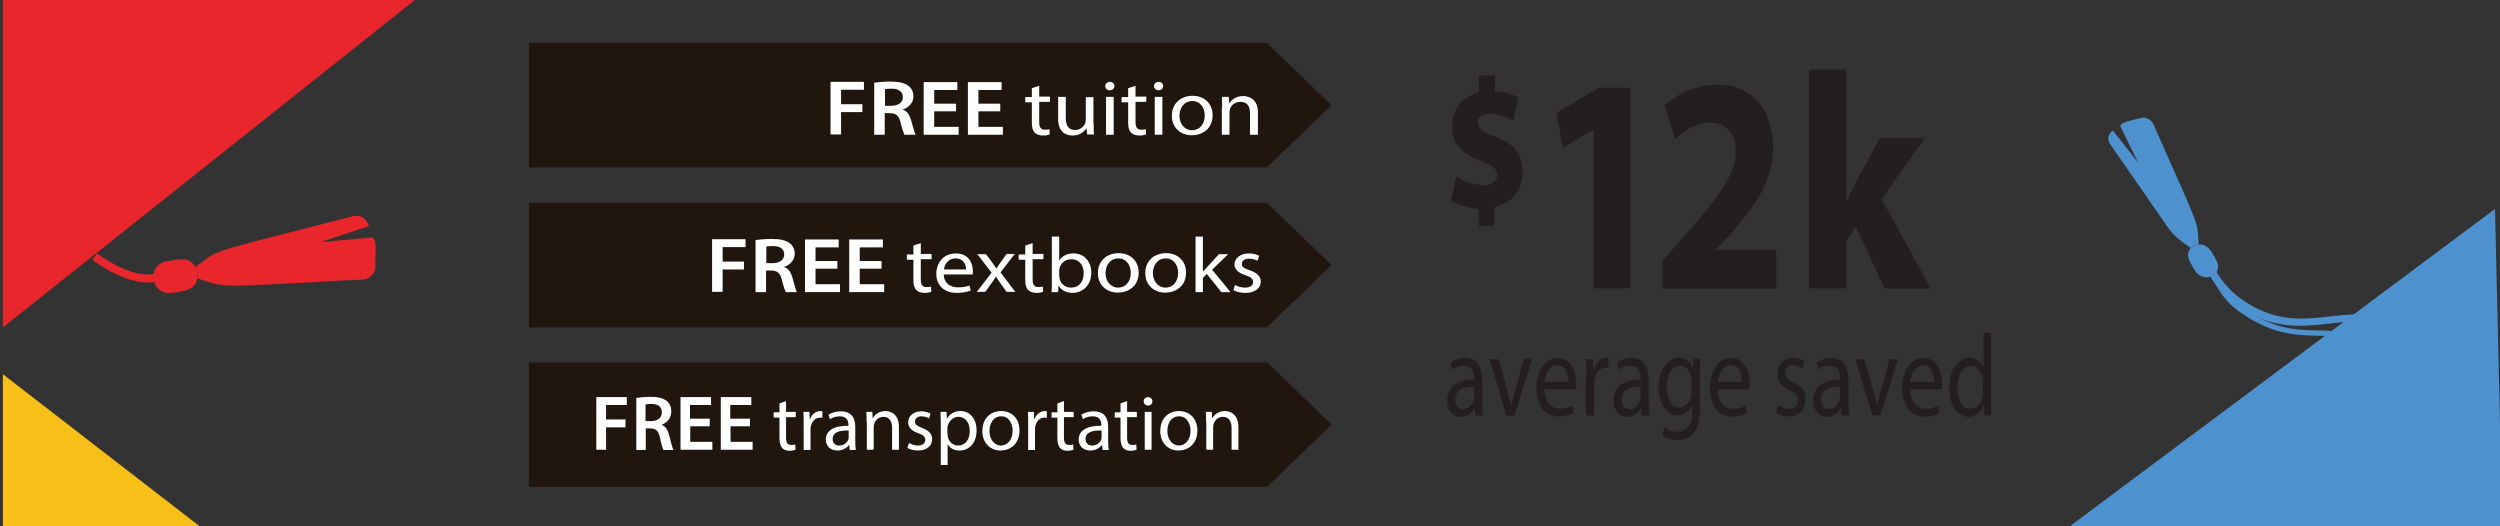 <?xml version="1.0" encoding="utf-8"?>
<!-- Generator: Adobe Illustrator 23.1.1, SVG Export Plug-In . SVG Version: 6.00 Build 0)  -->
<svg version="1.1" id="Layer_1" xmlns="http://www.w3.org/2000/svg" xmlns:xlink="http://www.w3.org/1999/xlink" x="0px" y="0px"
	 viewBox="0 0 950 200" style="enable-background:new 0 0 950 200;" xml:space="preserve">
<rect x="0" y="0" width="950" height="200" fill="#333333" stroke="none"/>
<style type="text/css">
	.st0{fill:#4D92CE;}
	.st1{fill:#E8262B;}
	.st2{fill:#F7BF18;}
	.st3{fill:#21160D;}
	.st4{fill:#FFFFFF;}
	.st5{fill:#231F20;}
</style>
<g>
	<g>
		<path class="st0" d="M835.5,92.9c3.7-0.2,5,2.9,6.7,6c3.1,5.5-5,9.3-8.2,3.8c-1.7-3-3.9-5.8-1.5-8.4
			C833.3,93.5,834.4,93,835.5,92.9"/>
		<path class="st0" d="M835.5,92.9c-1.2,0.1-2.2,0.5-3,1.4c-1-1.1-4.8-2.7-8.3-7.3l-22.4-32.3c-1-1.6-1-3.6,1.1-5.1l9.6,12.2
			l-6.9-14.1c1.6-1.5,2.3-1.4,8.3-3c1.7-0.2,3.4,0.8,4.3,2.3C836.3,88.1,834.9,83.1,835.5,92.9"/>
		<path class="st0" d="M850.6,115.3c-4.2-3-7.6-6.7-10.2-11.2c-0.6-1.1,1-2.1,1.7-1c2.5,4.2,5.7,7.8,9.7,10.6
			c23.5,16.7,40.7-2,58,10.3c4,2.8,9.2,7.3,8.6,13c-0.1,1.3-2,1-1.9-0.2c0.4-3.6-2.2-7.2-7.8-11.2c-7.4-5.2-14.7-4.4-23.3-3.4
			C875.2,123.3,863.8,124.7,850.6,115.3"/>
		<path class="st0" d="M850,116.1c-4.2-3-7.6-6.7-10.2-11.2c-0.6-1.1,1-2.1,1.7-1c2.5,4.2,5.7,7.8,9.7,10.6
			c23.5,16.7,40.7-2,58,10.3c4,2.8,9.2,7.3,8.6,13c-0.1,1.3-2,1-1.9-0.2c0.4-3.6-2.2-7.2-7.8-11.2c-7.4-5.2-14.7-4.4-23.3-3.4
			C874.6,124.1,863.2,125.5,850,116.1"/>
		<path class="st0" d="M850.5,118.1c-8-5.8-10.2-14.2-10.2-14.3c-0.3-1.2,1.6-1.7,1.9-0.5c1.2,4.3,4.7,9.9,10,13.6
			c11.7,8.4,20.6,8.5,29.3,8.7c5.1,0.1,21.3-0.4,31.1,13.1c0.7,1-0.8,2.2-1.5,1.1c-1.6-2.2-3.6-4.2-6-5.9
			C886.5,120.9,873.9,135.2,850.5,118.1"/>
	</g>
	<path class="st0" d="M873.4,173.8c-5.3,1.2-7.1-4.6-1.8-5.8C877,166.8,878.7,172.6,873.4,173.8"/>
	<polygon class="st0" points="783,202.6 948.1,79.4 951,203.3 	"/>
	<polygon class="st1" points="1.1,124.4 158.8,-0.9 1.1,-0.9 	"/>
	<g>
		<path class="st1" d="M60,106.9c-10.5,2.8-24.3-7.7-24.9-8.2l1.8-2.4c0.1,0.1,13.2,10.1,22.3,7.6L60,106.9z"/>
		<path class="st1" d="M75,105.8c-1,4.8-5.5,4.8-9.7,5.5c-7.9,1.2-9.8-10.8-1.9-12c4.3-0.7,8.5-2,10.9,2.2
			C75.1,102.7,75.4,104.3,75,105.8"/>
		<path class="st1" d="M75,105.8c0.3-1.4,0.1-3-0.7-4.4c0.1,0,4-2.9,4.1-3c3.7-3.4,11.8-4.9,55.9-16.3c2.4-0.5,4.9,0.6,5.9,3.8
			L121.8,92l20-1.8c1.4,2.7,0.9,3.4,0.8,11.8c-0.3,2.2-2.1,3.9-4.4,4.2C80.5,109.1,87.4,109.7,75,105.8"/>
	</g>
	<polygon class="st2" points="1.1,142.2 79.9,203.1 1.1,203.1 	"/>
	<g>
		<polygon class="st3" points="481.4,16.3 201,16.3 201,63.6 481.4,63.6 506,40 		"/>
		<g>
			<path class="st4" d="M315.6,31.1h12.7v3h-8.7v5.5h8.1v3h-8.1v8.5h-4V31.1z"/>
			<path class="st4" d="M332.3,31.4c1.5-0.2,3.8-0.4,6.1-0.4c3.2,0,5.3,0.5,6.8,1.6c1.2,0.9,1.9,2.3,1.9,4c0,2.6-1.9,4.3-4,5v0.1
				c1.6,0.5,2.5,1.9,3.1,3.9c0.7,2.5,1.3,4.8,1.7,5.6h-4.2c-0.3-0.6-0.9-2.2-1.5-4.7c-0.6-2.6-1.7-3.4-4-3.5h-2v8.2h-4V31.4z
				 M336.3,40.2h2.4c2.7,0,4.4-1.3,4.4-3.3c0-2.2-1.7-3.2-4.3-3.2c-1.3,0-2.1,0.1-2.5,0.2V40.2z"/>
			<path class="st4" d="M363.3,42.3h-8.3v5.9h9.3v3h-13.3v-20h12.8v3h-8.8v5.2h8.3V42.3z"/>
			<path class="st4" d="M380.1,42.3h-8.3v5.9h9.3v3h-13.3v-20h12.8v3h-8.8v5.2h8.3V42.3z"/>
			<path class="st4" d="M394.9,32.6v4.1h4.1v2h-4.1v7.8c0,1.8,0.6,2.8,2.2,2.8c0.8,0,1.3-0.1,1.7-0.2l0.1,2
				c-0.6,0.2-1.4,0.4-2.6,0.4c-1.3,0-2.4-0.4-3.1-1.1c-0.8-0.8-1.1-2.1-1.1-3.7v-7.8h-2.5v-2h2.5v-3.4L394.9,32.6z"/>
			<path class="st4" d="M415.6,47.2c0,1.5,0,2.8,0.1,3.9h-2.6l-0.2-2.3h-0.1c-0.8,1.2-2.4,2.7-5.2,2.7c-2.5,0-5.5-1.2-5.5-6.3v-8.4
				h2.9v8c0,2.7,0.9,4.6,3.5,4.6c1.9,0,3.3-1.2,3.8-2.4c0.2-0.4,0.3-0.9,0.3-1.3v-8.8h2.9V47.2z"/>
			<path class="st4" d="M423.5,32.7c0,0.9-0.7,1.6-1.8,1.6c-1,0-1.7-0.7-1.7-1.6c0-0.9,0.8-1.6,1.8-1.6
				C422.8,31.1,423.5,31.8,423.5,32.7z M420.3,51.1V36.8h2.9v14.4H420.3z"/>
			<path class="st4" d="M431.5,32.6v4.1h4.1v2h-4.1v7.8c0,1.8,0.6,2.8,2.2,2.8c0.8,0,1.3-0.1,1.7-0.2l0.1,2
				c-0.6,0.2-1.4,0.4-2.6,0.4c-1.3,0-2.4-0.4-3.1-1.1c-0.8-0.8-1.1-2.1-1.1-3.7v-7.8h-2.5v-2h2.5v-3.4L431.5,32.6z"/>
			<path class="st4" d="M442,32.7c0,0.9-0.7,1.6-1.8,1.6c-1,0-1.7-0.7-1.7-1.6c0-0.9,0.8-1.6,1.8-1.6C441.3,31.1,442,31.8,442,32.7z
				 M438.8,51.1V36.8h2.9v14.4H438.8z"/>
			<path class="st4" d="M460.8,43.8c0,5.3-4.1,7.6-7.9,7.6c-4.3,0-7.6-2.9-7.6-7.4c0-4.8,3.5-7.6,7.9-7.6
				C457.7,36.4,460.8,39.4,460.8,43.8z M448.2,44c0,3.1,2,5.5,4.8,5.5c2.8,0,4.8-2.3,4.8-5.6c0-2.4-1.3-5.5-4.7-5.5
				C449.7,38.4,448.2,41.3,448.2,44z"/>
			<path class="st4" d="M464.4,40.7c0-1.5,0-2.7-0.1-3.9h2.6l0.2,2.4h0.1c0.8-1.4,2.6-2.7,5.2-2.7c2.2,0,5.6,1.2,5.6,6.1v8.6H475
				v-8.3c0-2.3-0.9-4.2-3.7-4.2c-1.9,0-3.4,1.2-3.9,2.7c-0.1,0.3-0.2,0.8-0.2,1.2v8.6h-2.9V40.7z"/>
		</g>
	</g>
	<g>
		<polygon class="st3" points="481.4,77.1 201,77.1 201,124.4 481.4,124.4 506,100.7 		"/>
		<g>
			<path class="st4" d="M270.6,90.9h12.7v3h-8.7v5.5h8.1v3h-8.1v8.5h-4V90.9z"/>
			<path class="st4" d="M287.2,91.2c1.5-0.2,3.8-0.4,6.1-0.4c3.2,0,5.3,0.5,6.8,1.6c1.2,0.9,1.9,2.3,1.9,4c0,2.6-1.9,4.3-4,5v0.1
				c1.6,0.5,2.5,1.9,3.1,3.9c0.7,2.5,1.3,4.8,1.7,5.6h-4.2c-0.3-0.6-0.9-2.2-1.5-4.7c-0.6-2.6-1.7-3.4-4-3.5h-2v8.2h-4V91.2z
				 M291.2,100h2.4c2.7,0,4.4-1.3,4.4-3.3c0-2.2-1.7-3.2-4.3-3.2c-1.3,0-2.1,0.1-2.5,0.2V100z"/>
			<path class="st4" d="M318.2,102.1h-8.3v5.9h9.3v3h-13.3v-20h12.8v3h-8.8v5.2h8.3V102.1z"/>
			<path class="st4" d="M335,102.1h-8.3v5.9h9.3v3h-13.3v-20h12.8v3h-8.8v5.2h8.3V102.1z"/>
			<path class="st4" d="M349.9,92.4v4.1h4.1v2h-4.1v7.8c0,1.8,0.6,2.8,2.2,2.8c0.8,0,1.3-0.1,1.7-0.2l0.1,2
				c-0.6,0.2-1.4,0.4-2.6,0.4c-1.3,0-2.4-0.4-3.1-1.1c-0.8-0.8-1.1-2-1.1-3.7v-7.8h-2.5v-2h2.5v-3.4L349.9,92.4z"/>
			<path class="st4" d="M358.6,104.2c0.1,3.5,2.6,5,5.4,5c2.1,0,3.3-0.3,4.4-0.7l0.5,1.9c-1,0.4-2.7,0.9-5.3,0.9
				c-4.9,0-7.8-2.9-7.8-7.2c0-4.3,2.8-7.8,7.4-7.8c5.2,0,6.5,4.1,6.5,6.8c0,0.5-0.1,1-0.1,1.2H358.6z M367.1,102.4
				c0-1.7-0.8-4.2-4-4.2c-2.9,0-4.2,2.4-4.4,4.2H367.1z"/>
			<path class="st4" d="M374.7,96.6l2.3,3.1c0.6,0.8,1.1,1.5,1.6,2.3h0.1c0.5-0.9,1-1.6,1.6-2.4l2.2-3.1h3.1l-5.4,7l5.6,7.4h-3.3
				l-2.3-3.2c-0.6-0.8-1.1-1.6-1.7-2.5h-0.1c-0.5,0.9-1.1,1.6-1.7,2.5l-2.3,3.2h-3.2l5.6-7.3l-5.4-7H374.7z"/>
			<path class="st4" d="M392.4,92.4v4.1h4.1v2h-4.1v7.8c0,1.8,0.6,2.8,2.2,2.8c0.8,0,1.3-0.1,1.7-0.2l0.1,2
				c-0.6,0.2-1.4,0.4-2.6,0.4c-1.3,0-2.4-0.4-3.1-1.1c-0.8-0.8-1.1-2-1.1-3.7v-7.8h-2.5v-2h2.5v-3.4L392.4,92.4z"/>
			<path class="st4" d="M399.6,110.9c0.1-1,0.1-2.4,0.1-3.7V89.9h2.8v9h0.1c1-1.6,2.8-2.6,5.4-2.6c3.9,0,6.7,3,6.7,7.3
				c0,5.1-3.6,7.7-7.1,7.7c-2.3,0-4.1-0.8-5.3-2.7h-0.1l-0.1,2.4H399.6z M402.6,105.2c0,0.3,0.1,0.7,0.1,1c0.6,1.8,2.2,3.1,4.3,3.1
				c3,0,4.8-2.2,4.8-5.5c0-2.9-1.6-5.3-4.7-5.3c-2,0-3.8,1.2-4.4,3.2c-0.1,0.3-0.2,0.7-0.2,1.1V105.2z"/>
			<path class="st4" d="M432.7,103.6c0,5.3-4.1,7.6-7.9,7.6c-4.3,0-7.6-2.9-7.6-7.4c0-4.8,3.5-7.6,7.9-7.6
				C429.6,96.2,432.7,99.2,432.7,103.6z M420.1,103.8c0,3.1,2,5.5,4.8,5.5c2.8,0,4.8-2.3,4.8-5.6c0-2.4-1.3-5.5-4.7-5.5
				C421.6,98.2,420.1,101.1,420.1,103.8z"/>
			<path class="st4" d="M450.7,103.6c0,5.3-4.1,7.6-7.9,7.6c-4.3,0-7.6-2.9-7.6-7.4c0-4.8,3.5-7.6,7.9-7.6
				C447.6,96.2,450.7,99.2,450.7,103.6z M438.1,103.8c0,3.1,2,5.5,4.8,5.5c2.8,0,4.8-2.3,4.8-5.6c0-2.4-1.3-5.5-4.7-5.5
				C439.6,98.2,438.1,101.1,438.1,103.8z"/>
			<path class="st4" d="M457.1,103.2L457.1,103.2c0.5-0.5,1-1.1,1.5-1.6l4.6-5h3.5l-6.1,5.9l7,8.5h-3.5l-5.5-6.9l-1.5,1.5v5.4h-2.8
				V89.9h2.8V103.2z"/>
			<path class="st4" d="M469.3,108.3c0.9,0.5,2.4,1,3.8,1c2.1,0,3.1-1,3.1-2.1c0-1.2-0.8-1.9-2.9-2.6c-2.8-0.9-4.2-2.3-4.2-4.1
				c0-2.3,2.1-4.2,5.5-4.2c1.6,0,3,0.4,3.9,0.9l-0.7,1.9c-0.6-0.4-1.8-0.8-3.2-0.8c-1.7,0-2.7,0.9-2.7,2c0,1.2,0.9,1.7,3,2.4
				c2.7,1,4.2,2.2,4.2,4.3c0,2.5-2.2,4.3-5.9,4.3c-1.7,0-3.3-0.4-4.5-1L469.3,108.3z"/>
		</g>
	</g>
	<polygon class="st3" points="481.5,137.7 201,137.7 201,185 481.5,185 506,161.3 	"/>
	<g>
		<path class="st4" d="M226.6,150.9h11.6v3h-7.9v5.5h7.4v3h-7.4v8.5h-3.7V150.9z"/>
		<path class="st4" d="M241.7,151.2c1.4-0.2,3.4-0.4,5.5-0.4c2.9,0,4.8,0.5,6.2,1.6c1.1,0.9,1.7,2.3,1.7,4c0,2.6-1.8,4.3-3.6,5v0.1
			c1.4,0.5,2.3,1.9,2.8,3.9c0.6,2.5,1.2,4.8,1.6,5.6h-3.8c-0.3-0.6-0.8-2.2-1.3-4.7c-0.6-2.6-1.5-3.4-3.6-3.5h-1.8v8.2h-3.6V151.2z
			 M245.3,160h2.2c2.5,0,4-1.3,4-3.3c0-2.2-1.5-3.2-3.9-3.2c-1.2,0-1.9,0.1-2.3,0.2V160z"/>
		<path class="st4" d="M269.8,162h-7.5v5.9h8.4v3h-12.1v-20h11.6v3h-8v5.2h7.5V162z"/>
		<path class="st4" d="M285.1,162h-7.5v5.9h8.4v3h-12.1v-20h11.6v3h-8v5.2h7.5V162z"/>
		<path class="st4" d="M298.7,152.4v4.1h3.7v2h-3.7v7.8c0,1.8,0.5,2.8,2,2.8c0.7,0,1.2-0.1,1.5-0.2l0.1,2c-0.5,0.2-1.3,0.4-2.3,0.4
			c-1.2,0-2.2-0.4-2.8-1.1c-0.7-0.8-1-2.1-1-3.7v-7.8h-2.2v-2h2.2v-3.4L298.7,152.4z"/>
		<path class="st4" d="M305.4,161c0-1.7,0-3.1-0.1-4.5h2.3l0.1,2.8h0.1c0.7-1.9,2.2-3.1,4-3.1c0.3,0,0.5,0,0.7,0.1v2.5
			c-0.3-0.1-0.5-0.1-0.9-0.1c-1.8,0-3.1,1.4-3.5,3.4c-0.1,0.4-0.1,0.8-0.1,1.2v7.7h-2.6V161z"/>
		<path class="st4" d="M322.9,170.9l-0.2-1.8h-0.1c-0.8,1.1-2.3,2.1-4.4,2.1c-2.9,0-4.4-2-4.4-4.1c0-3.5,3.1-5.4,8.6-5.3v-0.3
			c0-1.2-0.3-3.3-3.3-3.3c-1.3,0-2.7,0.4-3.7,1.1l-0.6-1.7c1.2-0.8,2.9-1.3,4.7-1.3c4.4,0,5.5,3,5.5,5.9v5.4c0,1.2,0.1,2.5,0.2,3.4
			H322.9z M322.5,163.6c-2.9-0.1-6.1,0.4-6.1,3.2c0,1.7,1.1,2.5,2.5,2.5c1.9,0,3.1-1.2,3.5-2.4c0.1-0.3,0.1-0.6,0.1-0.8V163.6z"/>
		<path class="st4" d="M329.3,160.4c0-1.5,0-2.7-0.1-3.9h2.3l0.1,2.4h0.1c0.7-1.4,2.4-2.7,4.8-2.7c2,0,5.1,1.2,5.1,6.1v8.6h-2.6
			v-8.3c0-2.3-0.9-4.2-3.3-4.2c-1.7,0-3.1,1.2-3.5,2.7c-0.1,0.3-0.2,0.8-0.2,1.2v8.6h-2.6V160.4z"/>
		<path class="st4" d="M345.4,168.3c0.8,0.5,2.1,1,3.4,1c1.9,0,2.8-1,2.8-2.1c0-1.2-0.7-1.9-2.7-2.6c-2.6-0.9-3.8-2.3-3.8-4.1
			c0-2.3,1.9-4.2,5-4.2c1.5,0,2.7,0.4,3.5,0.9L353,159c-0.6-0.4-1.6-0.8-2.9-0.8c-1.5,0-2.4,0.9-2.4,2c0,1.2,0.9,1.7,2.7,2.4
			c2.5,1,3.8,2.2,3.8,4.3c0,2.5-2,4.3-5.4,4.3c-1.6,0-3-0.4-4-1L345.4,168.3z"/>
		<path class="st4" d="M357.5,161.2c0-1.8-0.1-3.3-0.1-4.7h2.3l0.1,2.5h0.1c1.1-1.8,2.8-2.8,5.1-2.8c3.5,0,6.1,2.9,6.1,7.3
			c0,5.2-3.1,7.7-6.5,7.7c-1.9,0-3.6-0.8-4.4-2.3h-0.1v7.8h-2.6V161.2z M360.1,165.1c0,0.4,0.1,0.7,0.1,1.1c0.5,1.8,2,3.1,3.9,3.1
			c2.8,0,4.4-2.3,4.4-5.6c0-2.9-1.5-5.3-4.3-5.3c-1.8,0-3.4,1.3-4,3.2c-0.1,0.3-0.2,0.7-0.2,1.1V165.1z"/>
		<path class="st4" d="M387.4,163.6c0,5.3-3.7,7.6-7.2,7.6c-3.9,0-6.9-2.9-6.9-7.4c0-4.8,3.1-7.6,7.1-7.6
			C384.7,156.2,387.4,159.2,387.4,163.6z M376,163.8c0,3.1,1.8,5.5,4.4,5.5c2.5,0,4.4-2.3,4.4-5.6c0-2.4-1.2-5.5-4.3-5.5
			C377.4,158.2,376,161,376,163.8z"/>
		<path class="st4" d="M390.7,161c0-1.7,0-3.1-0.1-4.5h2.3l0.1,2.8h0.1c0.7-1.9,2.2-3.1,4-3.1c0.3,0,0.5,0,0.7,0.1v2.5
			c-0.3-0.1-0.5-0.1-0.9-0.1c-1.8,0-3.1,1.4-3.5,3.4c-0.1,0.4-0.1,0.8-0.1,1.2v7.7h-2.6V161z"/>
		<path class="st4" d="M404.3,152.4v4.1h3.7v2h-3.7v7.8c0,1.8,0.5,2.8,2,2.8c0.7,0,1.2-0.1,1.5-0.2l0.1,2c-0.5,0.2-1.3,0.4-2.3,0.4
			c-1.2,0-2.2-0.4-2.8-1.1c-0.7-0.8-1-2.1-1-3.7v-7.8h-2.2v-2h2.2v-3.4L404.3,152.4z"/>
		<path class="st4" d="M419,170.9l-0.2-1.8h-0.1c-0.8,1.1-2.3,2.1-4.4,2.1c-2.9,0-4.4-2-4.4-4.1c0-3.5,3.1-5.4,8.6-5.3v-0.3
			c0-1.2-0.3-3.3-3.3-3.3c-1.3,0-2.7,0.4-3.7,1.1l-0.6-1.7c1.2-0.8,2.9-1.3,4.7-1.3c4.4,0,5.5,3,5.5,5.9v5.4c0,1.2,0.1,2.5,0.2,3.4
			H419z M418.6,163.6c-2.9-0.1-6.1,0.4-6.1,3.2c0,1.7,1.1,2.5,2.5,2.5c1.9,0,3.1-1.2,3.5-2.4c0.1-0.3,0.1-0.6,0.1-0.8V163.6z"/>
		<path class="st4" d="M428.3,152.4v4.1h3.7v2h-3.7v7.8c0,1.8,0.5,2.8,2,2.8c0.7,0,1.2-0.1,1.5-0.2l0.1,2c-0.5,0.2-1.3,0.4-2.3,0.4
			c-1.2,0-2.2-0.4-2.8-1.1c-0.7-0.8-1-2.1-1-3.7v-7.8h-2.2v-2h2.2v-3.4L428.3,152.4z"/>
		<path class="st4" d="M437.9,152.5c0,0.9-0.6,1.6-1.7,1.6c-0.9,0-1.6-0.7-1.6-1.6c0-0.9,0.7-1.6,1.6-1.6
			C437.3,150.9,437.9,151.6,437.9,152.5z M435,170.9v-14.4h2.6v14.4H435z"/>
		<path class="st4" d="M455,163.6c0,5.3-3.7,7.6-7.2,7.6c-3.9,0-6.9-2.9-6.9-7.4c0-4.8,3.1-7.6,7.1-7.6
			C452.2,156.2,455,159.2,455,163.6z M443.6,163.8c0,3.1,1.8,5.5,4.4,5.5c2.5,0,4.4-2.3,4.4-5.6c0-2.4-1.2-5.5-4.3-5.5
			C444.9,158.2,443.6,161,443.6,163.8z"/>
		<path class="st4" d="M458.3,160.4c0-1.5,0-2.7-0.1-3.9h2.3l0.1,2.4h0.1c0.7-1.4,2.4-2.7,4.8-2.7c2,0,5.1,1.2,5.1,6.1v8.6h-2.6
			v-8.3c0-2.3-0.9-4.2-3.3-4.2c-1.7,0-3.1,1.2-3.5,2.7c-0.1,0.3-0.2,0.8-0.2,1.2v8.6h-2.6V160.4z"/>
	</g>
	<g>
		<path class="st5" d="M561.9,85.9v-6.5c-4.1-0.4-8-1.6-10.4-3.3l1.9-9.1c2.7,1.8,6.3,3.3,10.3,3.3c3.5,0,5.2-1.4,5.2-3.8
			c0-2.2-1.3-3.4-6.2-5.3c-6.6-2.7-10.9-5.7-10.9-13c0-6.6,3.6-11.5,10.2-13v-6.5h6.1v6c3.6,0.1,6.9,1.3,8.8,2.3l-1.8,8.9
			c-1.5-0.8-4.6-2.6-8.9-2.6c-3.7,0-4.7,1.6-4.7,3.3c0,2.1,1.4,3.3,7.1,5.5c7.2,2.7,10,6.7,10,13.4c0,6.3-3.7,11.7-10.8,13.3v7
			H561.9z"/>
		<path class="st5" d="M605.6,49.3h-0.2l-11.6,6.9l-2.3-13.4l16.1-9.4h11.8v76.2h-13.8V49.3z"/>
		<path class="st5" d="M631.8,109.8V99l7.9-8.9c13.3-14.9,19.7-23.5,19.9-32.4c0-6.2-3-11.1-10-11.1c-5.2,0-9.8,3.3-13,6.3l-4-12.8
			c4.6-4.3,11.7-7.9,19.9-7.9c13.8,0,21.3,10.1,21.3,23.9c0,12.8-7.4,23-16.2,32.8l-5.6,5.9v0.2H675v14.7H631.8z"/>
		<path class="st5" d="M701.5,76.6h0.2c1-2.3,2.2-4.7,3.3-6.9l9.3-17.2h17.1L715,75.6l18.7,34.1h-17.5l-11-23.6l-3.6,5.6v17.9h-14.2
			V26.5h14.2V76.6z"/>
		<path class="st5" d="M560.6,157.9l-0.2-2.7h-0.1c-1,1.7-2.8,3.2-5.2,3.2c-3.5,0-5.2-3.1-5.2-6.1c0-5.2,3.7-8,10.3-8v-0.4
			c0-1.8-0.4-5-3.9-5c-1.6,0-3.2,0.6-4.4,1.6l-0.7-2.6c1.4-1.2,3.5-1.9,5.6-1.9c5.2,0,6.5,4.5,6.5,8.8v8c0,1.9,0.1,3.7,0.3,5.1
			H560.6z M560.2,147c-3.4-0.1-7.2,0.7-7.2,4.8c0,2.5,1.3,3.7,2.9,3.7c2.2,0,3.6-1.8,4.1-3.6c0.1-0.4,0.2-0.8,0.2-1.2V147z"/>
		<path class="st5" d="M569.4,136.5l3.4,12c0.6,1.9,1,3.7,1.4,5.5h0.1c0.4-1.8,0.9-3.5,1.4-5.5l3.3-12h3.2l-6.7,21.4h-3l-6.5-21.4
			H569.4z"/>
		<path class="st5" d="M586.9,147.9c0.1,5.3,2.8,7.4,5.9,7.4c2.2,0,3.6-0.5,4.7-1.1l0.5,2.8c-1.1,0.6-3,1.3-5.7,1.3
			c-5.3,0-8.4-4.3-8.4-10.8c0-6.5,3-11.5,8-11.5c5.6,0,7.1,6.1,7.1,10.1c0,0.8-0.1,1.4-0.1,1.8H586.9z M596,145.1
			c0-2.5-0.8-6.3-4.3-6.3c-3.1,0-4.5,3.6-4.8,6.3H596z"/>
		<path class="st5" d="M602.8,143.2c0-2.5,0-4.7-0.1-6.7h2.7l0.1,4.2h0.1c0.8-2.9,2.6-4.7,4.7-4.7c0.4,0,0.6,0,0.9,0.1v3.7
			c-0.3-0.1-0.6-0.1-1.1-0.1c-2.2,0-3.7,2.1-4.2,5c-0.1,0.5-0.1,1.2-0.1,1.8v11.4h-3.1V143.2z"/>
		<path class="st5" d="M623.8,157.9l-0.2-2.7h-0.1c-1,1.7-2.8,3.2-5.2,3.2c-3.5,0-5.2-3.1-5.2-6.1c0-5.2,3.7-8,10.3-8v-0.4
			c0-1.8-0.4-5-3.9-5c-1.6,0-3.2,0.6-4.4,1.6l-0.7-2.6c1.4-1.2,3.5-1.9,5.6-1.9c5.2,0,6.5,4.5,6.5,8.8v8c0,1.9,0.1,3.7,0.3,5.1
			H623.8z M623.4,147c-3.4-0.1-7.2,0.7-7.2,4.8c0,2.5,1.3,3.7,2.9,3.7c2.2,0,3.6-1.8,4.1-3.6c0.1-0.4,0.2-0.8,0.2-1.2V147z"/>
		<path class="st5" d="M646.1,136.5c-0.1,1.5-0.1,3.3-0.1,5.9v12.4c0,4.9-0.8,7.9-2.4,9.8c-1.7,1.9-4.1,2.6-6.2,2.6
			c-2,0-4.3-0.6-5.7-1.8l0.8-3c1.1,0.9,2.9,1.7,5,1.7c3.2,0,5.5-2.1,5.5-7.5v-2.4h-0.1c-1,2-2.8,3.6-5.4,3.6
			c-4.2,0-7.3-4.5-7.3-10.4c0-7.3,3.8-11.4,7.7-11.4c3,0,4.6,1.9,5.3,3.7h0.1l0.1-3.2H646.1z M642.9,144.9c0-0.7,0-1.2-0.2-1.8
			c-0.6-2.3-2.1-4.1-4.3-4.1c-3,0-5.1,3.1-5.1,8.1c0,4.2,1.7,7.7,5,7.7c1.9,0,3.6-1.5,4.3-4c0.2-0.7,0.2-1.4,0.2-2.1V144.9z"/>
		<path class="st5" d="M652.8,147.9c0.1,5.3,2.8,7.4,5.9,7.4c2.2,0,3.6-0.5,4.7-1.1l0.5,2.8c-1.1,0.6-3,1.3-5.7,1.3
			c-5.3,0-8.4-4.3-8.4-10.8c0-6.5,3-11.5,8-11.5c5.6,0,7.1,6.1,7.1,10.1c0,0.8-0.1,1.4-0.1,1.8H652.8z M661.9,145.1
			c0-2.5-0.8-6.3-4.3-6.3c-3.1,0-4.5,3.6-4.8,6.3H661.9z"/>
		<path class="st5" d="M675.8,153.9c0.9,0.8,2.5,1.5,4.1,1.5c2.3,0,3.3-1.4,3.3-3.2c0-1.9-0.9-2.9-3.2-3.9c-3.1-1.4-4.5-3.5-4.5-6.1
			c0-3.5,2.2-6.3,5.9-6.3c1.7,0,3.2,0.6,4.2,1.3l-0.8,2.8c-0.7-0.5-1.9-1.2-3.5-1.2c-1.8,0-2.9,1.3-2.9,2.9c0,1.8,1,2.6,3.2,3.6
			c3,1.4,4.5,3.3,4.5,6.5c0,3.8-2.3,6.4-6.4,6.4c-1.9,0-3.6-0.6-4.8-1.5L675.8,153.9z"/>
		<path class="st5" d="M699.7,157.9l-0.2-2.7h-0.1c-1,1.7-2.8,3.2-5.2,3.2c-3.5,0-5.2-3.1-5.2-6.1c0-5.2,3.7-8,10.3-8v-0.4
			c0-1.8-0.4-5-3.9-5c-1.6,0-3.2,0.6-4.4,1.6l-0.7-2.6c1.4-1.2,3.5-1.9,5.6-1.9c5.2,0,6.5,4.5,6.5,8.8v8c0,1.9,0.1,3.7,0.3,5.1
			H699.7z M699.2,147c-3.4-0.1-7.2,0.7-7.2,4.8c0,2.5,1.3,3.7,2.9,3.7c2.2,0,3.6-1.8,4.1-3.6c0.1-0.4,0.2-0.8,0.2-1.2V147z"/>
		<path class="st5" d="M708.4,136.5l3.4,12c0.6,1.9,1,3.7,1.4,5.5h0.1c0.4-1.8,0.9-3.5,1.4-5.5l3.3-12h3.2l-6.7,21.4h-3l-6.5-21.4
			H708.4z"/>
		<path class="st5" d="M725.9,147.9c0.1,5.3,2.8,7.4,5.9,7.4c2.2,0,3.6-0.5,4.7-1.1l0.5,2.8c-1.1,0.6-3,1.3-5.7,1.3
			c-5.3,0-8.4-4.3-8.4-10.8c0-6.5,3-11.5,8-11.5c5.6,0,7.1,6.1,7.1,10.1c0,0.8-0.1,1.4-0.1,1.8H725.9z M735,145.1
			c0-2.5-0.8-6.3-4.3-6.3c-3.1,0-4.5,3.6-4.8,6.3H735z"/>
		<path class="st5" d="M756.6,126.5v25.9c0,1.9,0,4.1,0.1,5.5H754l-0.1-3.7h-0.1c-1,2.4-3,4.2-5.8,4.2c-4.1,0-7.3-4.4-7.3-10.9
			c0-7.1,3.5-11.5,7.7-11.5c2.6,0,4.4,1.5,5.2,3.3h0.1v-12.8H756.6z M753.5,145.2c0-0.5,0-1.2-0.1-1.6c-0.5-2.5-2.2-4.5-4.5-4.5
			c-3.2,0-5.1,3.5-5.1,8.3c0,4.3,1.7,7.9,5,7.9c2.1,0,4-1.7,4.6-4.6c0.1-0.5,0.1-1.1,0.1-1.7V145.2z"/>
	</g>
</g>
</svg>
